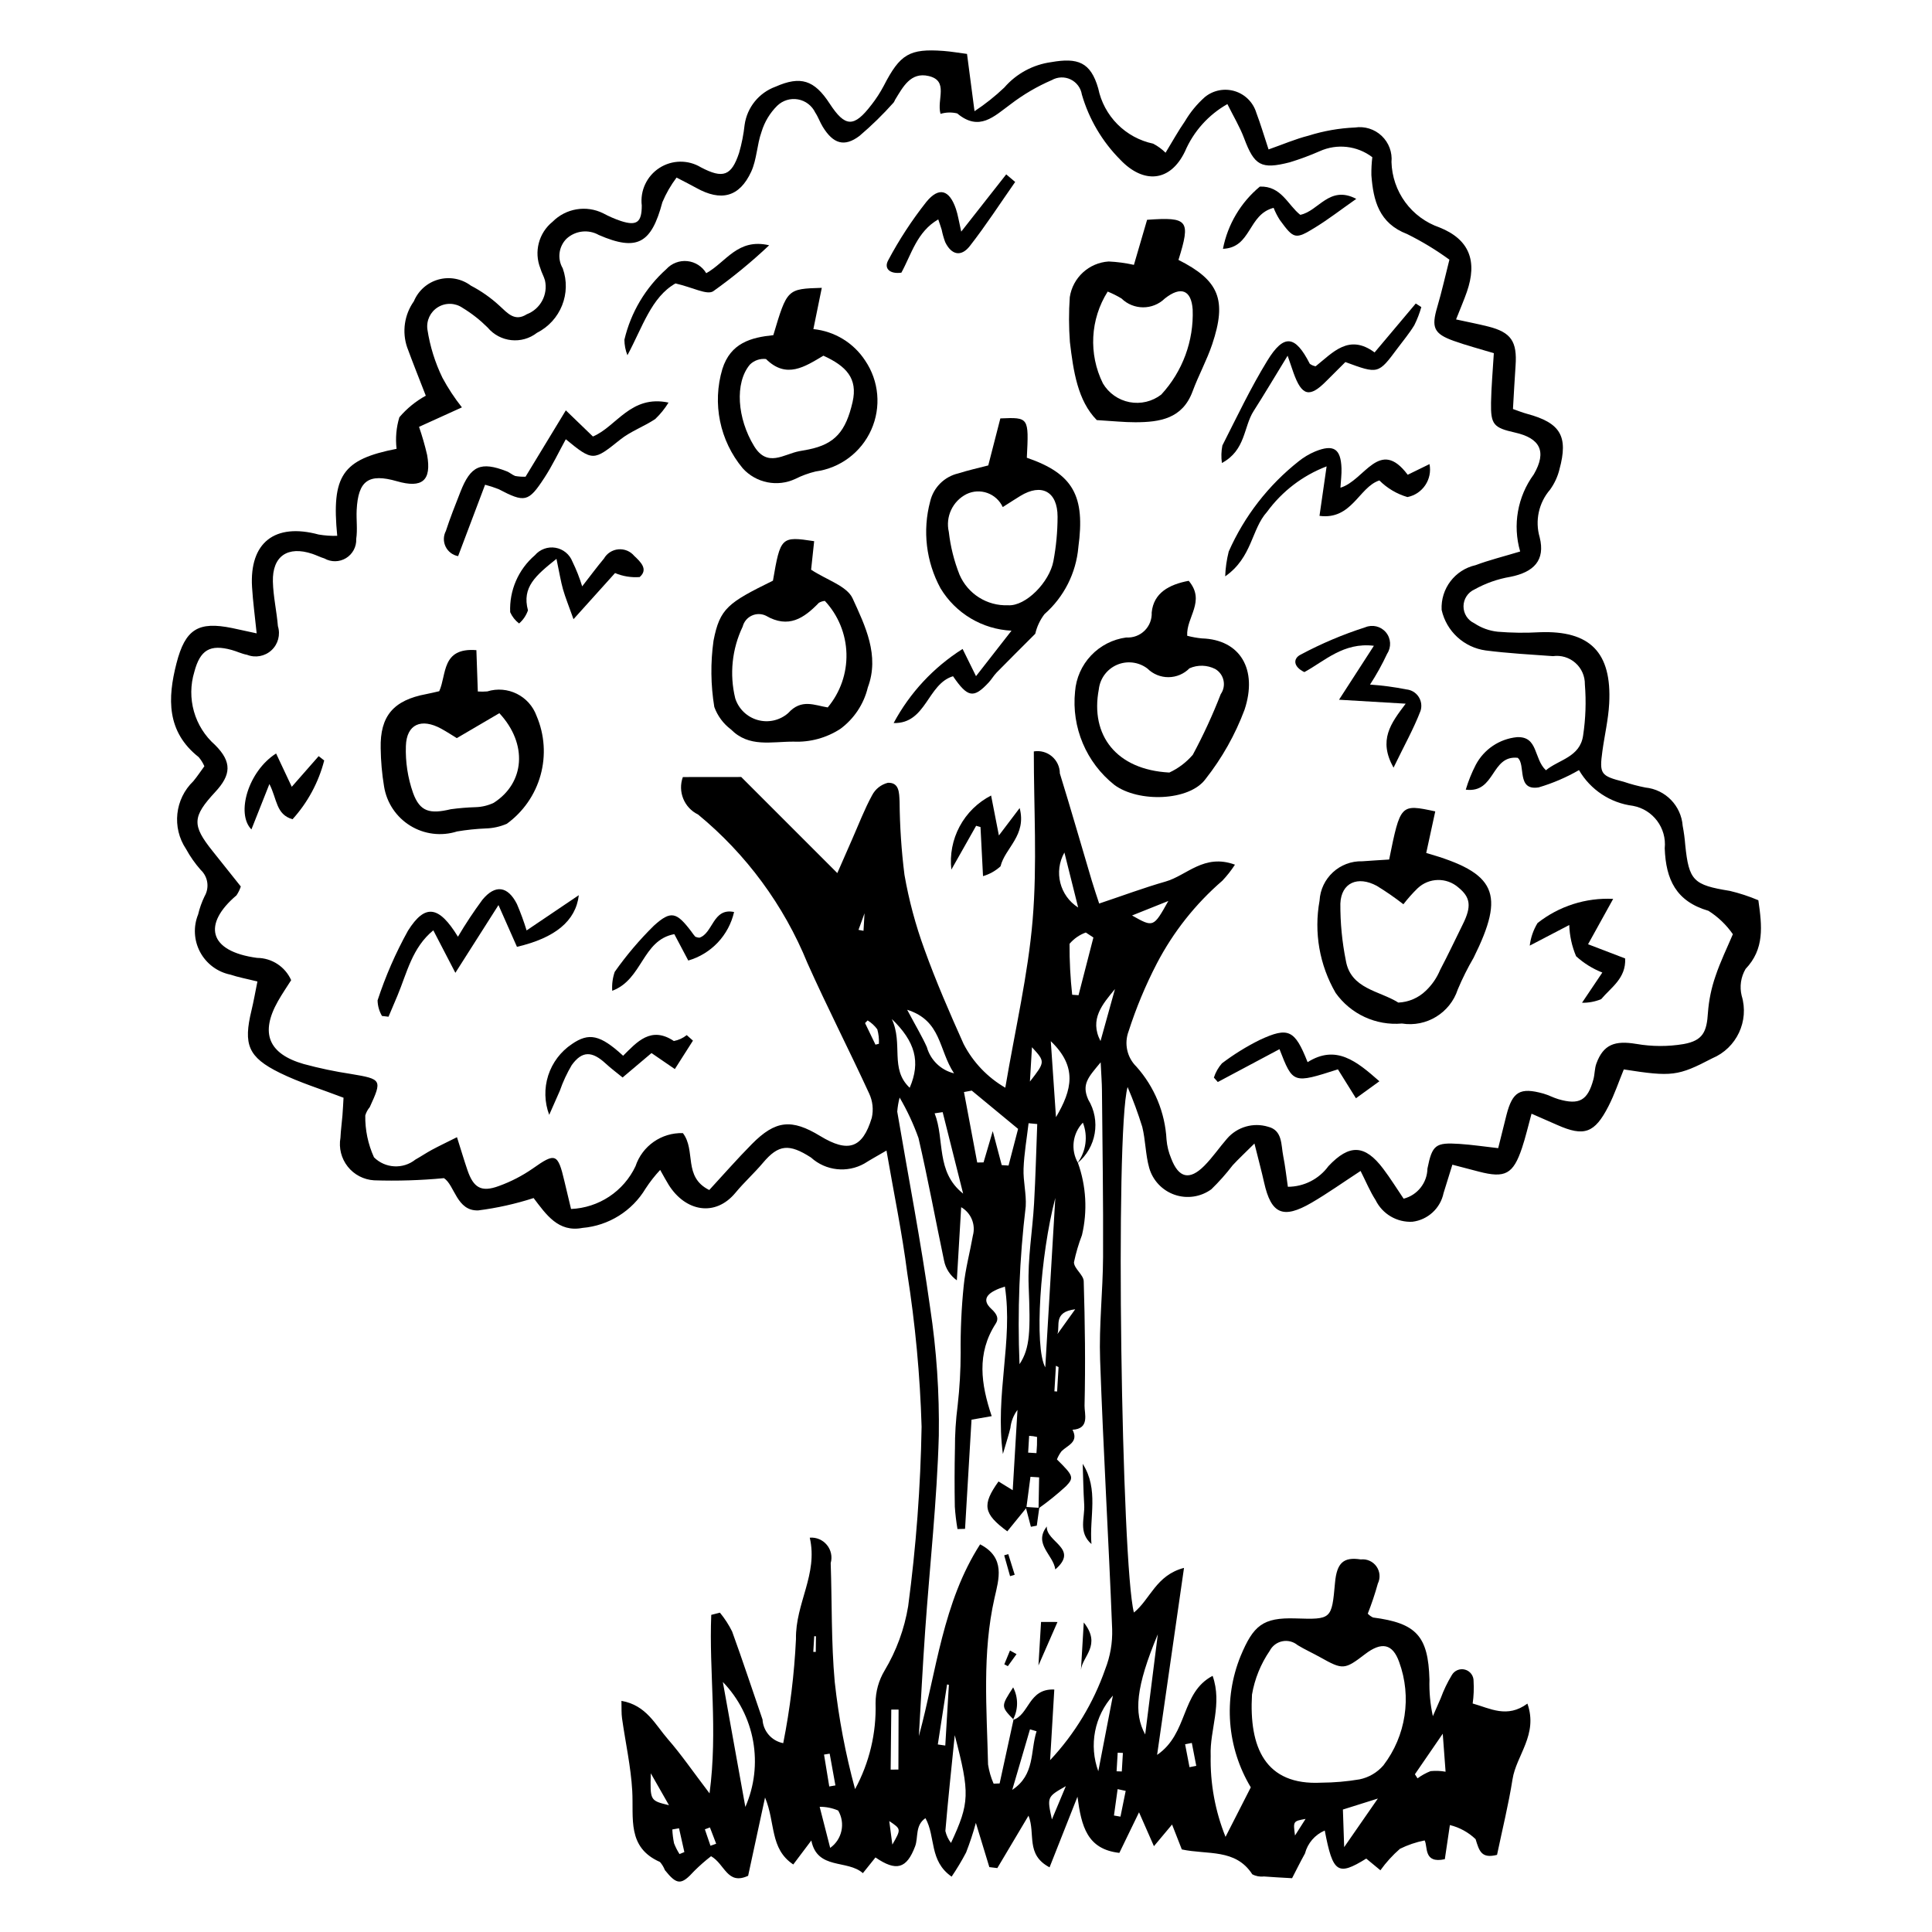 <?xml version="1.0" encoding="UTF-8"?>
<!-- Uploaded to: SVG Repo, www.svgrepo.com, Generator: SVG Repo Mixer Tools -->
<svg fill="#000000" width="800px" height="800px" version="1.1" viewBox="144 144 512 512" xmlns="http://www.w3.org/2000/svg">
 <g>
  <path d="m400.27 158.29c0.664 5.062 1.207 9.223 1.988 15.18 2.812-1.852 5.453-3.949 7.891-6.269 3.191-3.688 7.617-6.082 12.445-6.734 7.023-1.234 10.441-0.012 12.445 6.953 0.734 3.594 2.504 6.898 5.09 9.5 2.586 2.606 5.879 4.394 9.469 5.152 1.211 0.633 2.32 1.441 3.289 2.402 1.922-3.152 3.383-5.824 5.113-8.305v0.004c1.426-2.426 3.223-4.609 5.328-6.473 2.223-1.801 5.199-2.375 7.93-1.531 2.734 0.844 4.867 2.996 5.688 5.738 1.09 2.859 1.949 5.801 3.238 9.695 3.828-1.344 7.117-2.769 10.547-3.637 4.008-1.266 8.164-1.996 12.359-2.176 2.574-0.387 5.184 0.43 7.07 2.219 1.891 1.793 2.848 4.352 2.598 6.941 0.109 3.832 1.379 7.543 3.644 10.637 2.269 3.094 5.426 5.422 9.047 6.676 8.023 3.195 10.105 8.98 7.277 17.109-0.73 2.098-1.617 4.141-2.856 7.281 3.266 0.715 5.902 1.219 8.504 1.875 6.078 1.531 7.719 3.953 7.266 10.387-0.258 3.66-0.441 7.324-0.688 11.48 1.152 0.398 2.41 0.918 3.711 1.27 8.879 2.387 11.012 5.922 8.602 14.734l0.008-0.004c-0.48 1.93-1.324 3.75-2.488 5.367-3 3.469-4.039 8.227-2.754 12.633 1.527 6.09-1.543 9.23-7.785 10.477v-0.004c-3.332 0.566-6.539 1.695-9.488 3.34-1.762 0.789-2.902 2.531-2.914 4.461-0.012 1.93 1.102 3.688 2.852 4.496 1.859 1.242 3.992 2.016 6.219 2.25 3.68 0.305 7.375 0.348 11.062 0.137 13.363-0.52 19.199 5.285 18.473 18.898-0.227 4.234-1.23 8.426-1.805 12.648-0.824 6.043-0.453 6.523 5.68 8.086h-0.004c1.875 0.637 3.793 1.145 5.738 1.523 5.312 0.543 9.473 4.824 9.867 10.152 0.32 1.672 0.547 3.363 0.68 5.066 0.965 9.48 2.176 10.609 11.793 12.168v-0.004c2.594 0.617 5.129 1.449 7.582 2.488 0.992 6.922 1.641 12.922-3.391 18.211-1.254 2.137-1.625 4.684-1.031 7.09 2.035 6.707-1.328 13.867-7.789 16.582-9.094 4.738-10.691 4.949-23.449 2.949-1.305 3.176-2.441 6.586-4.059 9.746-3.676 7.188-6.481 8.121-13.574 4.977-2.035-0.902-4.078-1.789-6.816-2.988-0.918 3.336-1.578 6.246-2.523 9.066-2.336 6.973-4.465 8.098-11.43 6.285-2.141-0.555-4.281-1.117-7.027-1.836-0.883 2.844-1.613 5.18-2.332 7.516v-0.004c-0.832 4.043-4.156 7.106-8.254 7.609-4.109 0.215-7.949-2.043-9.762-5.738-1.504-2.336-2.574-4.953-3.977-7.723-4.691 3.059-8.734 5.945-13.012 8.434-7.566 4.402-10.688 2.969-12.555-5.371-0.664-2.973-1.461-5.918-2.559-10.332-2.469 2.453-4.195 4.055-5.785 5.777h0.004c-1.727 2.254-3.613 4.375-5.648 6.352-2.805 2.039-6.43 2.582-9.707 1.453-3.277-1.129-5.801-3.789-6.754-7.121-0.996-3.527-0.961-7.34-1.848-10.91h-0.004c-1.109-3.57-2.402-7.082-3.875-10.52-3.394 11.895-1.602 126.91 1.676 139.26 4.336-3.5 5.844-9.898 13.273-11.828-2.394 16.641-4.656 32.379-7.129 49.559 8.336-5.703 6.215-16.496 14.711-20.953 2.625 7.484-0.777 14.297-0.516 21.133h0.004c-0.16 7.371 1.18 14.699 3.934 21.539 2.481-4.859 4.535-8.891 6.695-13.125v0.004c-6.328-10.535-7.324-23.434-2.691-34.816 3.363-8.027 5.828-10.227 14.512-9.953 9.586 0.305 9.625 0.27 10.496-9.438 0.477-5.297 2.25-6.906 6.832-6.191 1.621-0.188 3.215 0.527 4.156 1.859 0.941 1.332 1.082 3.074 0.363 4.539-0.75 2.703-1.637 5.359-2.668 7.969 0.398 0.43 0.875 0.777 1.406 1.02 11.469 1.492 14.613 4.902 14.941 16.43-0.098 3.262 0.203 6.523 0.902 9.715 0.695-1.59 1.379-3.184 2.09-4.766 0.77-2.113 1.746-4.144 2.906-6.066 0.688-1.254 2.144-1.875 3.523-1.5 1.379 0.379 2.32 1.652 2.273 3.078 0.117 1.973 0.035 3.945-0.242 5.898 4.648 1.301 9.137 3.988 14.508 0.027 2.891 8.215-2.945 13.684-3.945 20.039-1.055 6.695-2.699 13.301-4.106 20.047-4.098 1.039-4.703-0.934-5.684-4.168v0.004c-1.906-1.82-4.254-3.109-6.812-3.734-0.484 3.266-0.918 6.211-1.34 9.047-5.719 1.242-4.457-3.344-5.352-4.973-2.269 0.445-4.469 1.195-6.543 2.219-1.941 1.691-3.676 3.602-5.176 5.691-1.082-0.891-2.418-1.996-3.754-3.098-7.551 4.676-8.852 3.84-10.996-7.441v0.004c-2.598 1.105-4.535 3.356-5.246 6.09-1.223 2.203-2.336 4.465-3.414 6.543-2.828-0.168-5.16-0.27-7.481-0.461-1.059 0.129-2.129-0.074-3.066-0.578-4.449-6.875-11.867-5.117-18.672-6.586l-2.586-6.602-4.805 5.742c-1.48-3.363-2.559-5.816-3.949-8.98l-5.215 10.754c-8.547-0.965-10.059-7.035-11.098-14.883-2.82 7.129-5.019 12.699-7.398 18.715-6.426-3.41-3.652-8.844-5.578-13.695-2.941 4.945-5.602 9.418-8.262 13.891l-2.117-0.258c-1.066-3.5-2.133-7-3.574-11.727l0.004 0.004c-0.723 2.66-1.59 5.277-2.59 7.848-1.156 2.203-2.438 4.34-3.836 6.402-6.016-4.184-4.172-10.547-6.938-15.496-2.801 1.91-1.84 5.094-2.742 7.481-2.242 5.934-4.992 6.703-10.5 2.926-1.117 1.391-2.231 2.777-3.34 4.164-4.113-3.668-12.078-0.773-13.66-8.656-1.719 2.281-3.113 4.137-4.785 6.356-6.273-4.188-4.664-11-7.481-17.746-1.703 7.894-3.121 14.461-4.481 20.746-5.555 2.566-6.144-3.109-9.828-5.191l-0.004 0.008c-1.559 1.207-3.043 2.512-4.441 3.902-3.422 3.769-4.562 3.809-7.793-0.227h0.004c-0.309-0.785-0.75-1.516-1.301-2.152-8.801-3.871-6.941-11.625-7.348-18.84-0.363-6.441-1.805-12.82-2.707-19.234-0.188-1.316-0.102-2.672-0.156-4.625 6.609 1.141 8.98 6.348 12.32 10.164 3.516 4.023 6.547 8.469 11.027 14.352 2.234-16.867-0.172-32.18 0.453-47.305l2.305-0.586-0.004 0.004c1.262 1.531 2.344 3.203 3.227 4.981 2.812 7.731 5.375 15.551 8.059 23.328 0.172 3.106 2.434 5.691 5.488 6.273 1.805-9.094 2.934-18.312 3.375-27.574-0.172-9.488 5.898-17.176 3.656-26.883h0.004c1.734-0.141 3.426 0.574 4.531 1.918 1.109 1.34 1.484 3.141 1.012 4.816 0.363 10.504 0.121 21.055 1.07 31.5 1.051 9.59 2.852 19.086 5.387 28.398 3.793-6.984 5.668-14.848 5.434-22.793 0.004-3.039 0.828-6.019 2.391-8.625 3.133-5.238 5.254-11.023 6.246-17.047 2.102-15.781 3.293-31.668 3.559-47.582-0.402-13.625-1.672-27.215-3.797-40.68-1.355-10.652-3.559-21.199-5.508-32.496-2.562 1.496-4.223 2.402-5.82 3.414h0.004c-4.57 2.594-10.285 1.965-14.18-1.562-5.828-3.762-8.633-3.469-12.723 1.383-2.312 2.746-5.008 5.172-7.293 7.938-5.359 6.488-13.254 5-17.703-2.082-0.695-1.109-1.301-2.273-2.262-3.961h0.004c-1.426 1.531-2.719 3.18-3.859 4.93-3.574 5.973-9.805 9.855-16.738 10.441-6.406 1.242-9.621-3.547-12.945-7.914-4.769 1.539-9.672 2.637-14.645 3.269-5.762 0.25-6.262-6.711-9.113-8.543-6.152 0.586-12.336 0.777-18.512 0.574-2.742-0.16-5.289-1.48-6.992-3.637-1.703-2.156-2.406-4.938-1.926-7.644 0.086-1.98 0.375-3.949 0.531-5.93 0.133-1.684 0.207-3.375 0.285-4.676-5.894-2.266-11.617-3.996-16.91-6.606-8.414-4.144-9.668-7.508-7.484-16.523 0.574-2.379 0.992-4.797 1.574-7.672-2.922-0.734-5.109-1.125-7.191-1.832l-0.004 0.004c-3.418-0.707-6.344-2.894-7.992-5.977-1.645-3.078-1.84-6.727-0.527-9.965 0.391-1.66 0.965-3.273 1.707-4.809 1.332-2.281 0.914-5.18-1.016-6.988-1.504-1.703-2.812-3.566-3.902-5.562-3.781-5.668-2.965-13.23 1.941-17.957 1.055-1.27 1.965-2.656 2.926-3.965-0.379-0.879-0.891-1.691-1.508-2.418-8.535-6.734-8.262-15.586-5.891-24.828 2.336-9.113 5.785-11.203 14.742-9.375 1.867 0.383 3.731 0.805 6.516 1.41-0.469-4.586-0.988-8.398-1.223-12.23-0.73-11.848 6.035-17.109 17.68-13.953v-0.004c1.613 0.273 3.254 0.387 4.891 0.336-1.551-16 1.34-20.242 15.73-23.055-0.332-2.809-0.082-5.656 0.738-8.363 1.969-2.316 4.34-4.254 7.004-5.715-1.703-4.398-3.391-8.586-4.941-12.82h-0.004c-1.398-4.121-0.73-8.66 1.789-12.207 1.176-2.832 3.59-4.961 6.547-5.769s6.117-0.203 8.57 1.637c2.738 1.426 5.277 3.211 7.547 5.305 2.188 2.004 4.066 4.305 7.266 2.269 3.609-1.379 5.656-5.203 4.809-8.973-0.297-1.086-0.91-2.086-1.211-3.172-1.758-4.387-0.445-9.406 3.231-12.371 3.527-3.562 8.941-4.461 13.43-2.223 1.5 0.809 3.062 1.488 4.676 2.031 4.215 1.367 5.531 0.344 5.527-4.113-0.473-3.938 1.34-7.801 4.676-9.953 3.332-2.152 7.602-2.215 10.996-0.16 5.84 3.07 8.09 2.301 10.113-3.812 0.707-2.441 1.199-4.938 1.473-7.465 0.66-4.625 3.812-8.504 8.203-10.098 6.637-2.926 10.258-1.77 14.328 4.477 4.117 6.316 6.441 6.402 11.09 0.312l0.004 0.004c1.223-1.566 2.305-3.238 3.234-4.996 4.34-8.43 6.805-9.934 15.867-9.266 1.941 0.145 3.867 0.484 6.211 0.789zm29.238 293.97c2.316-3.086 2.875-7.152 1.465-10.746-2.75 2.859-3.285 7.195-1.316 10.641 2.203 6.152 2.574 12.805 1.074 19.164-0.895 2.332-1.602 4.734-2.117 7.18-0.027 1.66 2.531 3.328 2.582 5.035 0.332 10.988 0.477 21.988 0.219 32.973-0.051 2.137 1.465 6.121-3.191 6.394 1.707 3.262-1.258 4.082-2.883 5.664h-0.004c-0.516 0.672-0.934 1.41-1.238 2.199 4.301 4.254 4.633 4.805 2.387 7.109-2.293 2.106-4.719 4.066-7.258 5.867 0.051-2.742 0.102-5.481 0.152-8.223l-2.297-0.148c-0.363 2.746-0.727 5.492-1.09 8.242-1.688 2.07-3.371 4.141-5.051 6.207-6.352-4.672-6.742-7.019-2.328-13.215l3.766 2.316 1.262-21.285c-1.043 1.398-1.691 3.047-1.879 4.781-0.406 1.746-0.98 3.453-1.988 6.906-2.137-15.867 2.734-29.82 0.531-44.367-4.094 1.27-6.644 3.121-3.598 5.91 1.707 1.566 1.949 2.699 1.172 3.902-5.129 7.926-3.91 16.051-1.074 24.527l-5.344 0.938-1.715 28.93-2.008 0.055h0.004c-0.34-1.965-0.574-3.941-0.707-5.926-0.09-5.094-0.082-10.184 0.027-15.281h0.004c-0.02-3.859 0.223-7.715 0.719-11.543 0.527-4.637 0.793-9.297 0.797-13.961-0.062-5.941 0.207-11.879 0.809-17.785 0.449-4.469 1.652-8.855 2.434-13.297 0.785-2.918-0.488-5.996-3.106-7.504l-1.148 19.379c-1.758-1.246-2.977-3.121-3.394-5.238-2.277-10.82-4.273-21.703-6.769-32.469-1.328-3.723-3.004-7.316-5-10.727-0.324 1.223-0.535 2.469-0.633 3.731 2.934 17.324 6.305 34.582 8.719 51.977 1.699 11.215 2.469 22.555 2.297 33.895-0.484 17.23-2.398 34.418-3.613 51.633-0.656 9.324-1.125 18.664-1.676 27.996 4.715-17.312 6.332-35.41 16.234-50.828 6.824 3.516 4.938 9.266 3.812 14.238-3.309 14.637-2.039 29.383-1.707 44.113 0.27 1.746 0.762 3.453 1.473 5.07l1.594-0.059c1.23-5.648 2.461-11.297 3.691-16.945l-0.191 0.129c4.348-1.25 4.086-8.395 10.988-8.07l-1.109 18.719c6.508-6.945 11.488-15.172 14.621-24.156 1.312-3.359 1.934-6.953 1.824-10.559-0.934-23.809-2.363-47.598-3.195-71.41-0.316-9.059 0.738-18.152 0.785-27.234 0.07-14.758-0.164-29.52-0.297-44.277-0.016-1.855-0.168-3.707-0.34-7.301-3.254 3.93-5.109 5.766-3.297 9.863v0.004c3.383 5.555 2.152 12.75-2.879 16.867zm41.766-79.117v0.004c-0.98 1.52-2.102 2.945-3.348 4.258-7.117 6.144-13.004 13.586-17.352 21.926-2.992 5.769-5.496 11.781-7.484 17.969-1.23 3.254-0.422 6.93 2.062 9.367 4.785 5.352 7.606 12.18 7.988 19.348 0.145 1.707 0.559 3.375 1.219 4.953 1.984 5.234 4.871 5.93 8.801 1.973 2.191-2.207 3.957-4.828 6.008-7.18 2.684-3.117 6.953-4.359 10.891-3.16 3.848 0.953 3.414 4.793 4.004 7.746 0.539 2.684 0.828 5.418 1.234 8.164 4.25-0.004 8.242-2.039 10.75-5.469 5.578-5.93 9.676-5.719 14.504 0.676 1.973 2.613 3.699 5.41 5.422 7.949 3.664-0.938 6.246-4.207 6.312-7.988 1.273-6.316 2.156-6.941 8.492-6.531 3.289 0.215 6.562 0.711 10.258 1.125 0.836-3.348 1.496-6.078 2.195-8.797 1.598-6.203 3.602-7.379 9.785-5.664 1.363 0.379 2.629 1.094 3.988 1.488 5.531 1.609 7.766 0.34 9.27-5.277 0.367-1.363 0.301-2.863 0.781-4.172 1.859-5.086 4.918-6.148 10.578-5.199l0.008-0.004c4.148 0.723 8.391 0.734 12.543 0.039 5.113-0.926 6.133-3.238 6.441-8.367 0.246-3.281 0.914-6.512 1.996-9.621 1.301-3.898 3.129-7.621 4.606-11.125-1.723-2.477-3.918-4.582-6.465-6.195-8.586-2.5-11.293-8.277-11.594-16.566 0.555-5.371-3.106-10.27-8.418-11.258-5.984-0.75-11.273-4.254-14.305-9.469-3.363 1.941-6.945 3.477-10.672 4.578-5.984 0.98-3.348-6.051-5.578-7.836-7.133-0.742-5.863 9.457-13.754 8.441 0.676-2.273 1.566-4.477 2.652-6.586 2.176-4.109 6.266-6.859 10.891-7.324 5.691-0.281 4.422 5.731 7.699 8.77 3.414-2.84 9.055-3.449 9.859-9.242 0.672-4.469 0.828-9 0.461-13.504 0.039-2.176-0.875-4.262-2.508-5.703-1.629-1.441-3.809-2.098-5.961-1.793-5.93-0.422-11.879-0.754-17.773-1.504-5.773-0.773-10.449-5.066-11.715-10.75-0.289-5.621 3.512-10.629 9.004-11.859 3.609-1.359 7.383-2.281 11.805-3.621-2.035-7.004-0.699-14.559 3.617-20.441 3.555-6.148 1.582-9.602-4.988-11.078-5.672-1.273-6.449-2.113-6.348-7.918 0.074-4.199 0.465-8.395 0.742-13.117-3.691-1.121-7.219-2.039-10.637-3.262-5.293-1.891-5.949-3.57-4.371-8.914 1.242-4.219 2.199-8.523 3.234-12.602v-0.004c-3.539-2.578-7.289-4.852-11.215-6.793-7.43-2.848-8.953-8.84-9.461-15.602-0.027-1.594 0.055-3.184 0.246-4.762-4.004-3.051-9.355-3.66-13.941-1.59-2.59 1.137-5.242 2.121-7.945 2.945-7.621 1.953-9.379 0.84-12.082-6.356-1.129-3.012-2.82-5.812-4.438-9.074-5.027 2.844-8.98 7.258-11.25 12.57-3.949 8.188-11.035 8.559-17.105 2.207v-0.004c-4.805-4.816-8.316-10.766-10.211-17.297-0.273-1.742-1.387-3.242-2.977-4.008-1.586-0.766-3.453-0.699-4.984 0.172-3.887 1.676-7.551 3.82-10.91 6.391-4.41 3.219-8.309 7.34-14.164 2.441-1.461-0.352-2.988-0.312-4.426 0.117-1.047-3.824 2.269-8.75-3.133-10.023-4.785-1.129-6.82 2.902-8.898 6.285v-0.004c-0.105 0.266-0.238 0.516-0.398 0.75-2.809 3.152-5.828 6.106-9.047 8.84-4.035 3.043-6.977 2.066-9.73-2.418-0.742-1.207-1.203-2.598-1.988-3.769-0.875-1.832-2.574-3.133-4.574-3.492-1.996-0.359-4.047 0.266-5.504 1.68-1.938 1.918-3.367 4.293-4.156 6.906-1.227 3.422-1.246 7.332-2.75 10.59-3.113 6.731-7.984 7.934-14.535 4.285-1.449-0.809-2.938-1.543-5.234-2.746-1.523 2.012-2.785 4.211-3.762 6.539-2.906 10.898-6.637 13.102-16.844 8.68h0.004c-2.773-1.57-6.242-1.164-8.578 1-2.066 2.082-2.473 5.293-0.992 7.824 2.371 6.594-0.547 13.926-6.805 17.086-4.023 3.144-9.82 2.531-13.094-1.391-2.004-1.996-4.234-3.75-6.652-5.215-1.953-1.348-4.516-1.41-6.531-0.164-2.016 1.246-3.106 3.562-2.773 5.91 0.676 4.438 2.019 8.746 3.977 12.781 1.488 2.766 3.215 5.391 5.164 7.852-4.269 1.938-7.703 3.5-11.363 5.16 0.844 2.445 1.562 4.934 2.144 7.453 1.211 6.789-1.281 8.895-7.992 6.965-7.512-2.16-10.293-0.195-10.68 7.644-0.125 2.551 0.258 5.156-0.121 7.66l0.004-0.004c0.09 2.055-0.941 3.992-2.691 5.066-1.75 1.074-3.945 1.113-5.734 0.098-1.086-0.328-2.109-0.855-3.188-1.219-6.516-2.191-10.645 0.578-10.473 7.359 0.098 3.945 1.008 7.859 1.332 11.805 0.707 2.277 0.047 4.758-1.699 6.375-1.75 1.621-4.273 2.09-6.488 1.207-1.387-0.25-2.691-0.906-4.059-1.281-5.758-1.582-8.367-0.008-9.91 5.832-1.035 3.41-1.066 7.043-0.094 10.473 0.973 3.43 2.91 6.504 5.582 8.859 4.598 4.57 4.219 7.984 0.07 12.461-6.113 6.598-6.211 8.805-0.719 15.668 2.586 3.231 5.16 6.473 7.484 9.391v0.004c-0.273 0.832-0.66 1.621-1.152 2.348-8.93 7.566-7.562 14.832 5.5 16.574v-0.004c3.894 0.035 7.414 2.34 8.996 5.902-1.156 1.828-2.418 3.656-3.504 5.582-4.754 8.418-2.555 13.938 6.852 16.648v-0.004c4.113 1.117 8.285 1.992 12.5 2.629 8.156 1.359 8.312 1.539 4.981 8.793-0.543 0.645-0.949 1.395-1.188 2.203-0.062 3.824 0.727 7.617 2.312 11.098 2.973 2.953 7.691 3.211 10.969 0.598 1.484-0.828 2.894-1.789 4.387-2.594 1.879-1.012 3.812-1.926 6.637-3.34 1.105 3.492 1.879 6.106 2.758 8.684 1.609 4.734 3.68 5.969 8.301 4.269 3.191-1.148 6.223-2.711 9.012-4.644 5.996-4.238 6.66-4.082 8.402 3.363 0.555 2.379 1.133 4.754 1.754 7.352h-0.004c3.609-0.152 7.106-1.285 10.117-3.277 3.012-1.996 5.418-4.773 6.965-8.035 1.781-5.391 6.894-8.969 12.566-8.793 3.539 4.641-0.031 11.598 6.984 15.078 3.711-4.019 7.379-8.219 11.293-12.176 6.258-6.328 10.523-6.75 18.102-2.137 7.406 4.508 11.223 3.293 13.676-4.824 0.492-2.168 0.246-4.438-0.699-6.445-5.328-11.586-11.164-22.941-16.363-34.578v-0.004c-6.246-15.312-16.203-28.836-28.973-39.348-3.688-1.785-5.43-6.07-4.035-9.926l15.473-0.016 25.465 25.465c1.727-3.938 2.824-6.461 3.934-8.977 1.719-3.898 3.242-7.902 5.273-11.629 0.855-1.66 2.379-2.871 4.191-3.324 3.039-0.109 2.988 2.641 3.102 4.996v-0.004c0.055 6.484 0.484 12.957 1.293 19.391 1.172 6.719 2.941 13.32 5.281 19.723 3.062 8.523 6.691 16.855 10.398 25.125 2.504 4.832 6.336 8.848 11.043 11.574 2.621-15.516 6.031-29.922 7.25-44.512 1.23-14.742 0.293-29.664 0.309-44.605 1.715-0.289 3.469 0.191 4.793 1.312 1.328 1.121 2.098 2.769 2.102 4.508 2.93 9.453 5.648 18.969 8.473 28.453 0.609 2.051 1.312 4.07 1.953 6.039 6.336-2.121 11.906-4.203 17.605-5.832 5.641-1.609 10.184-7.481 18.379-4.469zm22.902 243.28v0.004c3.383-0.02 6.762-0.312 10.102-0.875 2.461-0.5 4.688-1.805 6.332-3.707 5.981-7.816 7.559-18.152 4.18-27.398-1.75-4.918-4.691-5.406-9.035-2.082-5.453 4.176-5.883 4.195-11.895 0.824-1.977-1.109-4.059-2.039-5.988-3.215v-0.004c-1.129-0.934-2.621-1.305-4.055-1.012s-2.656 1.223-3.328 2.523c-2.383 3.481-3.988 7.438-4.699 11.598-0.797 13.914 3.426 24.125 18.387 23.348zm-79.996-110.9c2.848-4.277 2.894-8.949 2.426-20.703-0.289-7.262 1.016-14.578 1.43-21.883 0.398-7.012 0.57-14.035 0.84-21.051l-2.293-0.219c-0.469 4.012-1.18 8.012-1.332 12.035-0.125 3.312 0.77 6.672 0.578 9.973v0.008c-1.668 13.883-2.219 27.875-1.648 41.844zm-12.656-72.504-2.062 0.383c1.168 6.227 2.34 12.449 3.508 18.676l1.68-0.031c0.68-2.316 1.363-4.633 2.438-8.285 1.051 3.981 1.711 6.492 2.375 9.004l1.809 0.117 2.531-9.715c-4.691-3.871-8.484-7.008-12.277-10.145zm-60 189.84c2.402-5.492 3.117-11.57 2.055-17.469-1.062-5.898-3.856-11.348-8.02-15.652 2.062 11.445 3.867 21.469 5.965 33.121zm82.141-161.39c-4.019 15.316-5.617 39.504-2.66 44.898zm-27.641 170.93c4.941-10.629 5.047-13.078 0.992-28.562-0.926 9.191-1.801 17.285-2.484 25.398 0.266 1.148 0.773 2.231 1.492 3.164zm37.738-239.95-2.012-1.324c-1.676 0.605-3.16 1.641-4.312 2.996-0.023 4.512 0.211 9.016 0.699 13.5l1.684 0.121c1.312-5.098 2.629-10.195 3.941-15.293zm17.07 184.65c-5.816 13.898-6.438 20.941-3.344 26.551 1.113-8.852 2.231-17.703 3.344-26.551zm-57.02-138.37-2.125 0.312c2.742 7.023 0.211 15.461 7.551 21.281-1.809-7.199-3.617-14.395-5.426-21.594zm-9.406-27.129c2.379 4.469 3.973 7.106 5.223 9.898h-0.004c0.969 3.449 3.727 6.109 7.207 6.949-4.144-6.238-3.258-13.949-12.426-16.848zm39.438 28.465c4.266-7.231 5.746-13.336-1.375-20.141 0.488 7.141 0.898 13.156 1.375 20.141zm-43.516-26.027c3.094 6.652-0.602 13.195 4.746 18.23 2.965-6.848 1.465-12.258-4.746-18.23zm119.89 219.47c3.609-5.203 5.988-8.633 8.93-12.875l-9.266 2.914c0.098 2.84 0.188 5.531 0.336 9.961zm18.746-19.309 0.695 1.082c1.066-0.785 2.227-1.43 3.461-1.914 1.324-0.133 2.66-0.082 3.973 0.156-0.25-3.383-0.445-6.004-0.75-10.07-3.027 4.41-5.203 7.578-7.379 10.746zm-138.93-1.234 2.051-0.016 0.047-15.891-1.938 0.004c-0.055 5.305-0.105 10.602-0.16 15.902zm58.898-19.621c-2.406 2.676-4.039 5.953-4.723 9.488-0.68 3.531-0.387 7.184 0.852 10.562zm-12.855-223.42c-2.859 5.059-1.254 11.465 3.648 14.578-1.465-5.859-2.559-10.219-3.648-14.578zm-13.824 248.41c6.098-4.019 4.746-10.223 6.449-15.531l-1.746-0.512zm-51.035 4.484c1.148 4.484 1.898 7.422 2.789 10.891 3.168-2.25 4.086-6.551 2.113-9.902-1.547-0.664-3.219-1.004-4.902-0.988zm31.312-16.52 1.98 0.289 0.953-16.082-0.477-0.117zm46.949-200.19c-3.246 3.945-6.859 7.984-3.832 13.785 1.277-4.594 2.555-9.191 3.832-13.785zm14.141-23.34-9.613 3.844c5.668 3.203 5.668 3.203 9.613-3.844zm-36.141 38.758-0.539 9.098c4.078-5.246 4.078-5.246 0.539-9.098zm8.98 195.82c-5 2.852-5 2.852-3.691 8.82 1.379-3.301 2.535-6.062 3.688-8.82zm15.863 1.258-2.141-0.465-0.969 6.992 1.723 0.297c0.457-2.269 0.922-4.547 1.383-6.824zm-121.04 3.789-4.816-8.449c-0.191 7.238-0.191 7.238 4.812 8.453zm107.66-131.42c-5.914 0.719-3.938 4.367-4.711 6.566zm-65.18 126.46 1.633-0.281-1.523-8.414-1.496 0.242c0.461 2.816 0.926 5.637 1.387 8.453zm12.246-196.59 0.91-0.227c0.066-1.293-0.078-2.59-0.426-3.836-0.695-0.941-1.562-1.742-2.559-2.356l-0.688 0.699c0.918 1.906 1.84 3.812 2.762 5.719zm65.57 187.7-1.379-0.062-0.293 4.93 1.383 0.047zm-25.109-79.582 2.203 0.133c0.129-1.426 0.184-2.859 0.156-4.289-0.688-0.168-1.391-0.266-2.098-0.293zm-92.52 99.551-1.777 0.316v0.004c0.055 1.227 0.207 2.445 0.453 3.648 0.387 1.004 0.871 1.965 1.453 2.867l1.285-0.531c-0.473-2.098-0.945-4.203-1.414-6.305zm100.58-122.21-0.699-0.363-0.402 6.777 0.719 0.047zm-53.016-115.88 1.324 0.25 0.273-4.641zm87.719 221.9 1.789-0.355c-0.391-2.023-0.785-4.047-1.176-6.07l-1.781 0.355zm30.758 13.707c-3.312 0.602-3.312 0.602-2.801 4.398zm-109.51 6.809c2.359-4.113 2.359-4.113-0.816-6.231zm-48.344-4.551-1.34 0.504 1.488 4.356 1.508-0.539zm27.395-46.527 0.656 0.016 0.047-4.144-0.457-0.02z"/>
  <path d="m405.9 267.34c1.145-4.453 2.191-8.52 3.203-12.457 7.562-0.312 7.562-0.312 7.016 10.422 12.332 4.238 15.5 10.156 13.652 23.727h0.004c-0.605 6.84-3.816 13.184-8.973 17.715-1.176 1.539-2.012 3.316-2.445 5.203-3.652 3.66-6.953 6.93-10.207 10.246-0.789 0.805-1.355 1.824-2.125 2.652-4.004 4.309-5.562 4.047-9.465-1.641-6.816 2.062-7.086 12.641-15.742 12.406v0.004c4.297-8.016 10.594-14.785 18.281-19.641l3.555 7.211c2.992-3.836 5.906-7.57 9.398-12.047v-0.004c-7.75-0.375-14.805-4.59-18.809-11.238-3.824-7.031-4.805-15.266-2.742-23 0.863-3.699 3.754-6.586 7.453-7.445 2.668-0.848 5.41-1.449 7.945-2.113zm3.844 11.039h-0.004c-0.805-1.742-2.273-3.086-4.078-3.734-1.805-0.645-3.797-0.539-5.523 0.297-3.688 1.863-5.625 6.008-4.691 10.031 0.441 3.883 1.395 7.688 2.832 11.316 2.195 5.102 7.301 8.324 12.852 8.113 4.731 0.309 10.988-6.144 12.031-11.699 0.73-3.879 1.102-7.82 1.105-11.77-0.004-6.691-4.25-8.945-9.875-5.5-1.191 0.727-2.359 1.488-4.652 2.945z"/>
  <path d="m459.02 297.92c4.574 5.43-0.703 9.625-0.398 14.566 1.27 0.332 2.559 0.566 3.863 0.695 10.203 0.305 14.871 8.234 11.332 18.906-2.477 6.617-5.965 12.812-10.34 18.367-4.332 5.891-17.824 6.254-24.16 1.551-7.457-5.926-11.383-15.242-10.418-24.719 0.273-3.582 1.77-6.961 4.238-9.57 2.469-2.613 5.758-4.297 9.32-4.777 1.805 0.121 3.574-0.535 4.867-1.801 1.289-1.27 1.977-3.027 1.887-4.836 0.516-5.16 4.57-7.402 9.809-8.383zm-5.133 50.812c2.391-1.105 4.512-2.715 6.223-4.715 2.793-5.199 5.266-10.562 7.398-16.062 0.746-1.062 1.012-2.391 0.73-3.656-0.277-1.27-1.078-2.363-2.203-3.012-2.129-1.078-4.625-1.145-6.805-0.184-1.465 1.492-3.465 2.34-5.559 2.356-2.09 0.016-4.102-0.805-5.586-2.281-2.309-1.758-5.387-2.141-8.055-1-2.668 1.145-4.516 3.633-4.836 6.519-2.312 12.16 4.648 21.297 18.691 22.035z"/>
  <path d="m447.99 202.25c10.934-0.793 11.594 0.117 8.316 10.629 10.75 5.422 12.902 10.566 8.934 22.371-1.43 4.258-3.637 8.254-5.195 12.477-2.684 7.262-8.688 8.156-15.148 8.176-3.004 0.008-6.008-0.324-10.238-0.574-5.07-5.141-6.211-12.969-7.133-20.75h0.004c-0.293-3.938-0.301-7.891-0.027-11.828 0.785-5.18 5.074-9.113 10.301-9.453 2.254 0.102 4.496 0.402 6.695 0.898 1.223-4.188 2.387-8.168 3.492-11.945zm-10.441 19.02c-4.641 7.336-5.117 16.562-1.266 24.34 1.535 2.59 4.106 4.398 7.062 4.965 2.957 0.566 6.012-0.164 8.395-2.004 5.656-6.121 8.648-14.234 8.328-22.562-0.359-5.133-3.102-6.289-7.383-2.898-3.195 3.117-8.289 3.109-11.48-0.012-1.168-0.703-2.391-1.316-3.656-1.828z"/>
  <path d="m512.14 371.78c2.992-14.727 2.992-14.727 12.219-12.754-0.797 3.676-1.598 7.359-2.394 11.02 18.621 5.301 21.016 10.719 12.547 27.781-1.574 2.695-2.973 5.496-4.184 8.375-2.035 6.242-8.312 10.078-14.801 9.043-6.879 0.602-13.562-2.481-17.566-8.105-4.285-7.383-5.797-16.051-4.266-24.449 0.324-5.988 5.367-10.625 11.359-10.445 2.219-0.168 4.441-0.293 7.086-0.465zm3.773 11.855 0.004 0.004c-2.258-1.758-4.613-3.387-7.051-4.879-5.078-2.734-9.434-0.82-9.656 4.699-0.031 5.062 0.453 10.117 1.449 15.078 1.273 7.574 8.91 7.996 13.906 11.152v0.004c2.731-0.113 5.328-1.227 7.293-3.133 1.637-1.555 2.93-3.438 3.793-5.523 2.109-3.984 4.016-8.082 6.023-12.121 2.332-4.691 2.047-7.106-1.184-9.723-3.121-2.734-7.812-2.641-10.82 0.223-1.348 1.316-2.602 2.727-3.754 4.223z"/>
  <path d="m348.84 297.88c1.984-11.594 2.184-11.801 10.922-10.461-0.312 2.91-0.629 5.852-0.809 7.559 4.215 2.766 9.496 4.32 11 7.606 3.32 7.262 7.203 15.113 4.031 23.586-1.055 4.406-3.637 8.301-7.285 10.992-3.672 2.387-7.996 3.57-12.371 3.379-5.965-0.023-11.828 1.609-16.629-3.242h-0.004c-2.012-1.516-3.539-3.582-4.398-5.949-0.953-5.801-1.023-11.715-0.211-17.535 1.672-8.629 3.871-10.078 15.754-15.934zm14.516 33.594c3.336-3.992 5.102-9.062 4.961-14.262-0.141-5.195-2.176-10.164-5.723-13.969-0.559 0.055-1.098 0.227-1.582 0.508-3.973 4.102-8.055 6.894-14.047 3.414-1.188-0.566-2.566-0.57-3.758-0.008-1.191 0.559-2.066 1.625-2.387 2.902-2.836 5.918-3.531 12.637-1.973 19.012 0.895 2.797 3.133 4.953 5.961 5.742 2.824 0.789 5.859 0.102 8.066-1.832 3.512-3.902 6.981-2.062 10.48-1.508z"/>
  <path d="m260.4 327.18c2-4.383 0.539-11.621 9.848-10.883 0.117 3.402 0.238 6.859 0.379 10.957h-0.004c0.836 0.055 1.672 0.051 2.504-0.02 5.394-1.676 11.156 1.188 13.074 6.504 2.121 4.953 2.492 10.48 1.059 15.672-1.438 5.191-4.594 9.742-8.957 12.906-1.777 0.766-3.684 1.188-5.617 1.234-2.531 0.109-5.055 0.375-7.555 0.793-4.16 1.324-8.691 0.77-12.406-1.52-3.719-2.289-6.254-6.086-6.945-10.398-0.555-3.344-0.852-6.723-0.895-10.109-0.199-8.582 3.402-12.758 12.113-14.379 1.105-0.207 2.199-0.488 3.402-0.758zm4.66 12.43c-1.238-0.754-2.644-1.684-4.121-2.492-5.269-2.883-9.188-1.219-9.375 4.562-0.145 4.223 0.496 8.438 1.891 12.426 1.824 5.047 4.465 5.672 10.027 4.344h0.004c2.188-0.297 4.391-0.477 6.598-0.543 1.652-0.051 3.281-0.445 4.773-1.16 8.215-5.269 9.062-15.59 1.477-23.746z"/>
  <path d="m348.94 232.82c3.656-12.262 3.656-12.262 12.844-12.539-0.742 3.637-1.426 7.004-2.231 10.934h0.004c5.598 0.566 10.641 3.629 13.719 8.34 3.68 5.422 4.289 12.359 1.617 18.344-2.672 5.984-8.246 10.16-14.738 11.043-1.855 0.445-3.656 1.102-5.359 1.961-4.769 2.238-10.438 1.102-13.969-2.805-6.094-7.312-8.117-17.191-5.391-26.312 2.188-6.938 7.633-8.359 13.504-8.965zm13.273 5.441c-4.922 2.914-9.801 6.242-15.215 0.883-1.562-0.176-3.121 0.355-4.246 1.453-4.125 4.887-3.352 14.32 1.07 21.59 3.543 5.828 7.856 2.168 11.984 1.383 0.832-0.16 1.672-0.293 2.5-0.461 6.981-1.426 9.844-4.797 11.633-12.555 1.457-6.324-1.746-9.559-7.727-12.293z"/>
  <path d="m265.36 392.24c1.992-3.375 4.156-6.644 6.484-9.797 3.394-4.125 6.738-3.637 9.145 1.133 0.984 2.285 1.84 4.621 2.566 6.996 4.852-3.273 9.156-6.18 13.836-9.34-0.801 6.848-6.289 11.324-16.391 13.688-1.379-3.113-2.809-6.348-4.898-11.066-3.848 6.047-7.121 11.188-11.426 17.953-2.402-4.629-3.957-7.625-5.844-11.262-5.629 4.602-6.981 11.285-9.492 17.281-0.785 1.875-1.586 3.746-2.379 5.617l-1.727-0.203h-0.004c-0.734-1.254-1.137-2.676-1.168-4.129 2.094-6.394 4.789-12.578 8.055-18.461 4.551-7.234 8.203-6.633 13.242 1.59z"/>
  <path d="m293.95 252.75c2.891 2.789 4.852 4.68 7.18 6.926 6.254-2.609 9.996-11.109 20.035-8.988-0.98 1.605-2.168 3.074-3.535 4.371-2.992 1.988-6.519 3.242-9.293 5.461-7.035 5.637-7.215 5.789-14.398-0.113-1.906 3.469-3.566 6.996-5.684 10.23-4.25 6.496-5.16 6.613-12.195 2.961l0.004 0.004c-1.145-0.453-2.316-0.832-3.512-1.141-2.379 6.297-4.762 12.602-7.148 18.922-1.441-0.262-2.668-1.195-3.309-2.512-0.641-1.316-0.617-2.859 0.066-4.156 1.129-3.488 2.5-6.898 3.836-10.32 2.727-6.981 5.398-8.172 12.285-5.496 0.781 0.305 1.438 0.918 2.215 1.23l-0.004 0.004c0.918 0.164 1.852 0.23 2.785 0.195 3.156-5.199 6.602-10.867 10.672-17.578z"/>
  <path d="m509.55 271.32c-5.406 1.746-7.285 10.531-15.871 9.387l1.887-13.113c-6.324 2.41-11.812 6.606-15.801 12.07-4.156 4.586-3.875 12.055-11.078 17.074v0.004c0.078-2.223 0.395-4.426 0.938-6.582 4.137-9.363 10.504-17.57 18.539-23.914 1.32-1.062 2.781-1.934 4.344-2.594 4.918-2.008 6.836-0.75 7.004 4.492 0.051 1.562-0.164 3.137-0.281 5.102 6.418-1.906 10.344-13.438 17.824-3.43l5.781-2.824c0.793 4.027-1.824 7.938-5.852 8.734-2.809-0.82-5.367-2.336-7.434-4.406z"/>
  <path d="m492.66 241.07c4.535-3.609 8.789-8.727 15.621-3.672 3.894-4.629 7.402-8.797 10.91-12.965l1.469 0.945h0.004c-0.469 1.652-1.086 3.258-1.852 4.793-1.316 2.172-2.973 4.137-4.492 6.18-5.066 6.809-5.07 6.809-13.781 3.598-1.555 1.547-3.332 3.293-5.082 5.066-4.406 4.457-6.457 3.945-8.656-2.191-0.336-0.938-0.648-1.883-1.57-4.559-3.543 5.785-6.203 10.281-9.016 14.68-2.68 4.191-2.082 10.379-8.398 13.75-0.219-1.539-0.176-3.106 0.125-4.633 3.836-7.559 7.484-15.258 11.906-22.473 4.41-7.195 7.402-6.758 11.254 0.805l-0.004 0.004c0.457 0.344 0.996 0.578 1.562 0.672z"/>
  <path d="m513.3 347.44c-4.078-7.328-0.773-11.668 3.219-16.957l-17.664-1.047c3.527-5.461 6.152-9.523 9.238-14.297-8.059-0.98-13.02 4.043-18.422 6.973-2.91-1.383-3.102-3.566-0.961-4.648l0.004 0.004c5.457-2.914 11.164-5.332 17.055-7.219 1.934-0.82 4.172-0.281 5.516 1.332s1.473 3.914 0.32 5.668c-1.316 2.828-2.832 5.559-4.535 8.172 3.234 0.219 6.449 0.648 9.625 1.281 1.316 0.121 2.504 0.828 3.234 1.93 0.734 1.098 0.93 2.465 0.539 3.727-1.801 4.719-4.309 9.168-7.168 15.082z"/>
  <path d="m291.47 292.1c-5.516 4.434-9.203 7.492-7.555 13.648-0.465 1.348-1.273 2.547-2.352 3.477-1.027-0.781-1.84-1.809-2.359-2.988-0.254-5.769 2.164-11.336 6.551-15.094 1.344-1.574 3.414-2.328 5.453-1.98 2.039 0.348 3.746 1.742 4.492 3.672 1.031 2.113 1.898 4.305 2.582 6.555 2.113-2.707 3.871-5.09 5.766-7.359 0.797-1.395 2.231-2.312 3.832-2.453 1.598-0.141 3.168 0.508 4.199 1.742 1.66 1.562 3.801 3.562 1.438 5.602l-0.004 0.004c-2.227 0.168-4.461-0.195-6.519-1.062-2.734 3.039-6.242 6.934-11.012 12.23-1.293-3.644-2.164-5.754-2.785-7.934-0.594-2.094-0.926-4.262-1.727-8.059z"/>
  <path d="m574.68 398c0.277 5.254-3.738 7.664-6.356 10.793v-0.004c-1.609 0.664-3.336 0.984-5.074 0.953l5.383-8.008c-2.562-1.004-4.918-2.469-6.953-4.324-1.109-2.621-1.723-5.426-1.812-8.273l-10.473 5.465v0.004c0.254-2.121 0.961-4.16 2.066-5.984 5.688-4.492 12.809-6.769 20.047-6.41-2.543 4.594-4.477 8.09-6.656 12.023z"/>
  <path d="m413.03 192.22c-3.977 5.68-7.75 11.52-12.012 16.977-2.324 2.977-4.891 2.356-6.531-1.035-0.395-1.062-0.703-2.152-0.926-3.266-0.238-0.805-0.527-1.598-0.914-2.754-5.652 3.258-7.117 9.281-9.773 14.117-3.086 0.438-4.68-1.141-3.496-3.266h-0.004c2.91-5.473 6.305-10.672 10.152-15.531 3.352-4.059 6.09-3.121 7.801 1.891 0.535 1.574 0.773 3.25 1.41 6.027 4.375-5.57 8.148-10.371 11.922-15.172z"/>
  <path d="m509.55 430.55-6.215 4.5c-1.91-3.066-3.344-5.371-4.773-7.664-11.918 3.82-11.918 3.82-15.484-5.348-5.5 2.93-10.926 5.816-16.348 8.707l-1.043-1.176 0.004-0.004c0.449-1.387 1.176-2.668 2.133-3.766 3.137-2.379 6.492-4.457 10.02-6.207 7.609-3.535 9.301-2.68 12.684 5.894 7.516-4.734 12.945-0.301 19.023 5.062z"/>
  <path d="m327.64 419.78c-1.512 2.375-3.027 4.75-4.801 7.535-2.633-1.805-4.418-3.031-6.184-4.242l-7.664 6.473c-1.609-1.32-3.102-2.426-4.461-3.68-3.629-3.356-6.25-3.426-9.004 0.379v-0.004c-1.285 2.172-2.352 4.465-3.176 6.848-0.828 1.855-1.641 3.715-2.805 6.356-1.262-3.348-1.355-7.023-0.266-10.43 1.094-3.406 3.309-6.34 6.281-8.328 4.516-3.106 7.5-2.484 13.574 3.098 3.66-3.648 7.383-7.949 13.441-3.906v0.004c1.25-0.238 2.422-0.777 3.418-1.57z"/>
  <path d="m323.01 219.11c-6.418 3.652-8.715 11.566-12.734 19.023h-0.004c-0.52-1.309-0.789-2.703-0.797-4.109 1.703-7.227 5.582-13.758 11.117-18.707 1.41-1.543 3.473-2.328 5.555-2.117 2.082 0.215 3.941 1.398 5.016 3.199 5.281-2.926 8.293-9.352 16.676-7.398v-0.004c-4.66 4.402-9.621 8.477-14.84 12.195-1.684 1.051-5.309-1-9.988-2.082z"/>
  <path d="m481.52 199.08c-6.871 1.781-5.828 10.551-13.426 10.859v-0.004c1.262-6.461 4.719-12.285 9.785-16.488 5.711-0.199 7.398 4.894 10.703 7.484 4.852-0.949 7.691-7.973 14.844-4.227-4.082 2.863-7.356 5.402-10.867 7.562-5.301 3.266-5.68 3.121-9.406-1.988-0.648-1.012-1.195-2.082-1.633-3.199z"/>
  <path d="m217.17 343.68c1.402 2.981 2.75 5.844 4.152 8.828l7.129-8.121 1.469 1.145c-1.492 5.797-4.375 11.145-8.395 15.578-4.414-1.27-4.055-5.281-6.129-9.332l-4.766 12.031c-4.148-4.207-0.828-15.449 6.539-20.129z"/>
  <path d="m326.4 398.55-3.699-6.992c-8.527 1.57-8.371 12.004-16.453 15.008v-0.004c-0.117-1.699 0.105-3.402 0.66-5.012 3.078-4.375 6.547-8.461 10.355-12.215 4.586-4.164 6.043-3.617 9.984 1.578h-0.004c0.312 0.465 0.656 0.906 1.02 1.324 0.344 0.156 0.711 0.246 1.086 0.262 3.621-1.168 3.555-8 9.188-6.805v0.004c-0.695 3.027-2.184 5.816-4.316 8.078-2.137 2.258-4.836 3.906-7.82 4.773z"/>
  <path d="m414.22 358.14c1.902 7.269-3.871 10.555-5.066 15.43l0.004 0.004c-1.328 1.215-2.918 2.109-4.648 2.609-0.258-5.035-0.465-9.023-0.668-13.008l-1.156-0.332c-2.051 3.625-4.098 7.254-6.57 11.621h0.004c-0.449-3.957 0.316-7.957 2.199-11.465 1.883-3.512 4.789-6.363 8.332-8.18l2.066 10.586c1.77-2.336 3.293-4.344 5.504-7.266z"/>
  <path d="m430.93 531.93c4.336 6.805 1.715 14.094 2.316 21.258-3.578-3.152-1.703-6.957-1.922-10.473-0.227-3.59-0.27-7.191-0.395-10.785z"/>
  <path d="m419.89 573.83 4.356 0.012c-1.59 3.633-3.09 7.059-5.043 11.523z"/>
  <path d="m423.67 559.91c-0.551-3.914-5.859-6.723-2.254-11.383-0.258 4.16 8.68 5.836 2.254 11.383z"/>
  <path d="m431.21 573.97c4.781 6.023-0.359 8.926-0.742 12.543z"/>
  <path d="m412.59 599.69c-3.352-3.488-3.352-3.488-0.094-8.516h0.004c1.41 2.719 1.375 5.957-0.094 8.641z"/>
  <path d="m411.68 561.7c-0.52-1.84-1.039-3.684-1.555-5.523l1.078-0.324 1.703 5.473z"/>
  <path d="m415.82 543.36 3.598 0.23c-0.219 1.574-0.441 3.148-0.66 4.727l-1.562 0.297z"/>
  <path d="m413.39 582.36-2.301 3.188-0.938-0.48 1.504-3.66z"/>
 </g>
</svg>